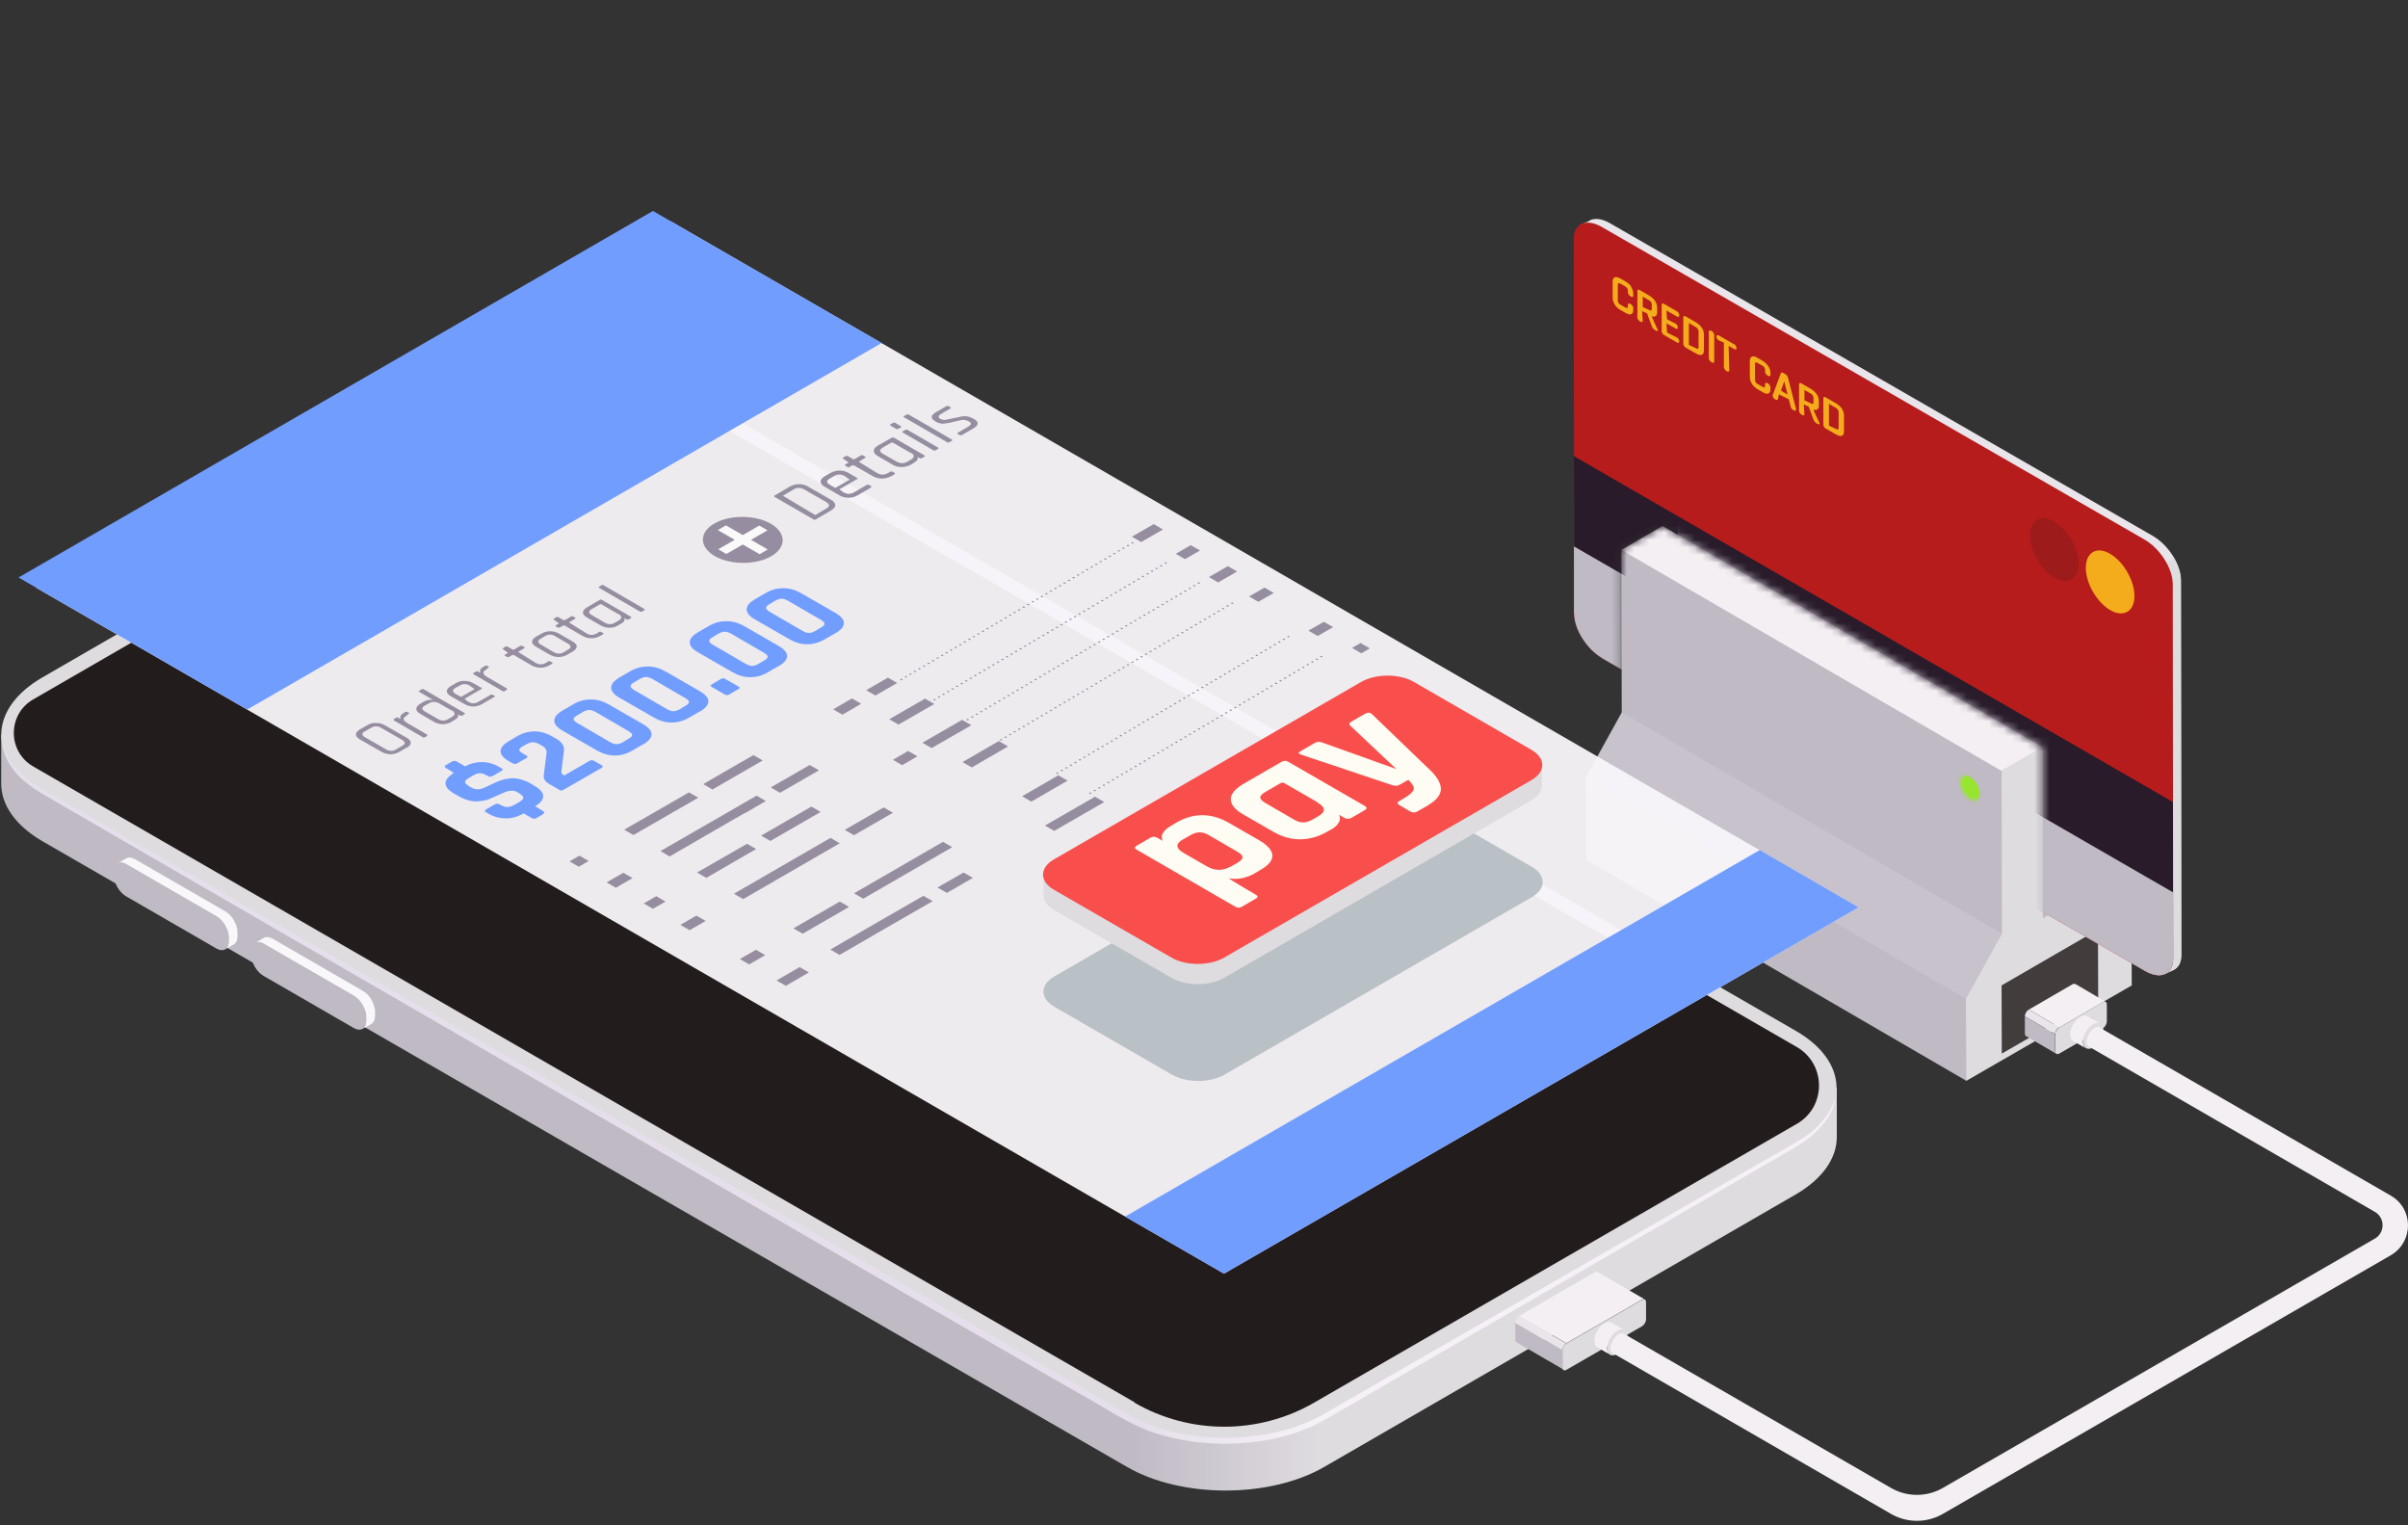 <svg width="319" height="202" viewBox="0 0 319 202" fill="none" xmlns="http://www.w3.org/2000/svg">
<rect x="0" y="0" width="319" height="202" fill="#333333" stroke="none"/>
<path d="M273.51 97.284L214.785 72.834L214.839 94.364L214.157 98.949L210.064 102.987L210.119 113.876L260.493 143.156L274.574 121.489L273.51 97.284Z" fill="#BFBAC4"/>
<path d="M274.165 106.999L275.229 96.302L222.262 68.495V96.247L273.21 127.765L275.748 122.144L274.165 106.999Z" fill="#BFBAC4"/>
<path d="M260.439 132.295L210.064 102.987L214.839 94.364L265.214 123.672L260.439 132.295Z" fill="#C8C2CD"/>
<path d="M272.637 97.802L277.494 94.992L227.12 65.711L222.262 68.494L272.637 97.802Z" fill="#F3EFF3"/>
<path d="M220.243 69.668L214.785 72.833L265.16 102.114L270.618 98.975L220.243 69.668Z" fill="#F3EFF3"/>
<path d="M282.352 119.633L277.549 116.55L277.494 94.992L272.637 97.802V120.452L270.618 121.625V98.976L265.16 102.114L265.214 123.672L260.439 132.295L260.494 143.156L282.406 130.521L282.352 119.633Z" fill="#DFDCE0"/>
<path d="M265.16 130.522L265.187 139.554L277.958 132.186L277.931 123.126L265.16 130.522Z" fill="#433C3C"/>
<path opacity="0.4" d="M262.322 105.252C262.322 106.153 261.694 106.535 260.903 106.071C260.112 105.607 259.484 104.515 259.484 103.615C259.484 102.714 260.112 102.332 260.903 102.796C261.694 103.26 262.322 104.352 262.322 105.252Z" fill="#97E530"/>
<path d="M261.04 102.987C260.385 102.605 259.866 102.906 259.866 103.67C259.866 104.434 260.385 105.307 261.04 105.689C261.695 106.071 262.213 105.771 262.213 105.007C262.213 104.243 261.695 103.369 261.04 102.987Z" fill="#97E530"/>
<mask id="mask0_392_8274" style="mask-type:luminance" maskUnits="userSpaceOnUse" x="195" y="0" width="123" height="150">
<path d="M220.243 69.668L214.785 72.806L214.812 89.779L199.531 82.466L195.601 0L306.666 62.818L317.745 132.213L288.764 149.896L270.617 121.625V98.976L220.243 69.668Z" fill="white"/>
</mask>
<g mask="url(#mask0_392_8274)">
<path d="M210.528 29.226C211.21 28.844 212.192 28.926 213.311 29.581L285.189 70.978C287.263 72.179 288.928 74.798 288.928 76.872L288.982 126.51C288.982 127.52 288.573 128.202 287.918 128.502C287.536 128.666 287.236 128.83 286.799 129.021C286.117 129.321 285.189 129.184 284.18 128.611L212.302 87.215C210.228 86.014 208.809 30.181 209.327 29.827C209.736 29.554 210.173 29.445 210.555 29.254L210.528 29.226Z" fill="#E9E5EA"/>
<path d="M288 73.925L238.69 102.387L284.153 128.584C285.19 129.185 286.117 129.294 286.772 128.994C287.209 128.803 287.536 128.639 287.891 128.475C288.546 128.175 288.956 127.493 288.956 126.483L288.901 76.845C288.901 75.917 288.546 74.88 288 73.898V73.925Z" fill="#DFDCE0"/>
<path d="M212.274 87.187L284.152 128.584C286.226 129.784 287.891 129.075 287.891 127.001L287.836 77.363C287.836 75.289 286.144 72.642 284.098 71.469L212.219 30.072C210.146 28.871 208.481 29.581 208.481 31.655L208.536 81.293C208.536 83.367 210.227 86.014 212.274 87.187Z" fill="#B71C1C"/>
<path d="M275.365 74.662C275.365 72.615 273.919 70.105 272.145 69.068C270.371 68.031 268.925 68.877 268.925 70.923C268.925 72.97 270.371 75.481 272.145 76.517C273.919 77.555 275.365 76.709 275.365 74.662Z" fill="#9E1B1B"/>
<path d="M282.76 78.947C282.76 76.9 281.314 74.389 279.54 73.352C277.767 72.316 276.32 73.161 276.32 75.208C276.32 77.255 277.767 79.765 279.54 80.802C281.314 81.839 282.76 80.993 282.76 78.947Z" fill="#F4AC1C"/>
<path d="M208.536 81.293C208.536 83.367 210.227 86.014 212.274 87.188L284.152 128.584C286.226 129.785 287.891 129.076 287.891 127.002V111.584L208.508 65.766V81.293H208.536Z" fill="#BFBAC4"/>
<path d="M287.864 106.235L208.508 60.417V72.37L287.864 118.187V106.235Z" fill="#291B2A"/>
<path d="M216.094 38.013C216.285 38.313 216.367 38.613 216.367 38.941V39.241C216.367 39.241 216.231 39.377 216.149 39.323L215.876 39.159C215.876 39.159 215.658 38.886 215.658 38.804V38.531C215.658 38.258 215.548 38.095 215.303 37.931L214.675 37.576C214.43 37.44 214.32 37.467 214.32 37.74V39.787C214.32 40.06 214.43 40.223 214.675 40.36L215.303 40.715C215.548 40.851 215.658 40.824 215.658 40.551V40.278C215.658 40.278 215.794 40.141 215.876 40.196L216.149 40.36C216.149 40.36 216.367 40.633 216.367 40.715V41.015C216.367 41.342 216.285 41.533 216.094 41.615C215.903 41.697 215.658 41.615 215.357 41.451L214.648 41.042C214.348 40.851 214.075 40.633 213.911 40.333C213.72 40.032 213.638 39.732 213.638 39.405V37.331C213.638 37.003 213.72 36.812 213.911 36.73C214.102 36.648 214.348 36.73 214.675 36.894L215.385 37.303C215.685 37.495 215.958 37.713 216.121 38.013H216.094ZM219.614 43.607C219.614 43.607 219.642 43.798 219.614 43.825C219.614 43.853 219.478 43.825 219.423 43.825L219.15 43.662C219.15 43.662 218.905 43.416 218.878 43.361L218.195 41.506L217.54 41.206L217.622 42.57C217.622 42.57 217.486 42.707 217.404 42.652L217.131 42.488C217.131 42.488 216.913 42.215 216.913 42.133V38.45C216.913 38.45 217.049 38.313 217.131 38.368L218.496 39.159C218.796 39.35 219.069 39.568 219.26 39.869C219.451 40.169 219.533 40.469 219.533 40.796V41.342C219.533 41.588 219.478 41.779 219.341 41.861C219.232 41.943 219.041 41.97 218.823 41.888L218.878 42.079L219.587 43.634L219.614 43.607ZM218.823 40.36C218.823 40.087 218.714 39.923 218.441 39.759L217.622 39.295V40.66L218.441 41.042C218.714 41.206 218.823 41.151 218.823 40.878V40.333V40.36ZM222.234 41.288L220.351 40.196C220.351 40.196 220.133 40.196 220.133 40.278V43.962C220.133 43.962 220.269 44.262 220.351 44.317L222.234 45.408C222.234 45.408 222.452 45.408 222.452 45.326V45.108C222.452 45.108 222.316 44.808 222.234 44.753L220.842 44.044L220.761 42.816L222.043 43.553C222.043 43.553 222.261 43.553 222.261 43.471V43.252C222.261 43.252 222.125 42.952 222.043 42.898L220.842 42.297L220.761 41.124L222.234 41.97C222.234 41.97 222.452 41.97 222.452 41.861V41.642C222.452 41.642 222.316 41.342 222.234 41.288ZM225.454 43.416C225.645 43.716 225.727 44.016 225.727 44.317V46.391C225.727 46.691 225.645 46.909 225.454 46.991C225.263 47.073 225.017 46.991 224.69 46.827L223.217 45.981C223.217 45.981 222.998 45.708 222.998 45.626V41.943C222.998 41.943 223.135 41.806 223.217 41.861L224.69 42.707C224.99 42.898 225.263 43.116 225.454 43.416ZM225.018 43.934C225.018 43.662 224.908 43.498 224.663 43.334L223.735 42.788V45.681L224.663 46.118C224.908 46.254 225.018 46.227 225.018 45.954V43.907V43.934ZM226.873 43.934L226.6 43.771C226.6 43.771 226.382 43.771 226.382 43.853V47.537C226.382 47.537 226.518 47.837 226.6 47.891L226.873 48.055C226.873 48.055 227.091 48.055 227.091 47.973V44.289C227.091 44.289 226.955 43.989 226.873 43.934ZM229.82 45.654L227.637 44.398C227.637 44.398 227.392 44.398 227.392 44.48V44.699C227.392 44.699 227.555 45.026 227.637 45.053L228.374 45.381V48.71C228.374 48.71 228.51 49.01 228.592 49.065L228.865 49.228C228.865 49.228 229.084 49.229 229.084 49.119L229.002 45.818L229.82 46.281C229.82 46.281 230.039 46.281 230.039 46.2V45.981C230.039 45.981 229.875 45.654 229.82 45.626V45.654ZM233.532 47.809L232.822 47.4C232.522 47.209 232.249 47.155 232.085 47.236C231.894 47.318 231.812 47.509 231.812 47.837V49.911C231.812 50.238 231.894 50.538 232.085 50.839C232.276 51.139 232.522 51.357 232.822 51.548L233.532 51.957C233.859 52.148 234.105 52.203 234.268 52.121C234.459 52.039 234.541 51.848 234.541 51.521V51.221C234.541 51.221 234.405 50.92 234.323 50.866L234.05 50.702C234.05 50.702 233.832 50.702 233.832 50.784V51.057C233.832 51.33 233.723 51.384 233.477 51.221L232.849 50.866C232.604 50.729 232.495 50.566 232.495 50.293V48.246C232.495 47.973 232.604 47.919 232.849 48.082L233.477 48.437C233.723 48.574 233.832 48.765 233.832 49.038V49.31C233.832 49.31 233.968 49.611 234.05 49.665L234.323 49.829C234.323 49.829 234.541 49.829 234.541 49.747V49.447C234.541 49.119 234.459 48.819 234.268 48.519C234.077 48.246 233.832 48.001 233.532 47.809ZM236.833 49.911L237.952 54.25C237.952 54.25 237.816 54.441 237.761 54.413L237.461 54.25C237.461 54.25 237.243 54.004 237.243 53.922L236.97 52.885L235.66 52.23L235.524 52.913C235.524 52.913 235.36 52.994 235.305 52.967L235.005 52.803C235.005 52.803 234.814 52.476 234.814 52.421L235.933 49.392C235.933 49.392 236.124 49.31 236.179 49.365L236.615 49.611C236.615 49.611 236.834 49.883 236.861 49.938L236.833 49.911ZM236.806 52.23L236.37 50.511L235.933 51.739L236.806 52.258V52.23ZM241.036 55.969C241.036 55.969 241.063 56.16 241.036 56.187C241.036 56.214 240.899 56.187 240.845 56.187L240.572 56.023C240.572 56.023 240.326 55.778 240.299 55.723L239.617 53.868L238.962 53.567L239.044 54.932C239.044 54.932 238.907 55.068 238.826 55.014L238.553 54.85C238.553 54.85 238.334 54.577 238.334 54.495V50.811C238.334 50.811 238.471 50.675 238.553 50.729L239.917 51.521C240.217 51.712 240.49 51.93 240.681 52.23C240.872 52.531 240.954 52.831 240.954 53.158V53.704C240.954 53.95 240.899 54.141 240.763 54.222C240.654 54.304 240.463 54.331 240.245 54.25L240.299 54.441L241.009 55.996L241.036 55.969ZM240.245 52.721C240.245 52.449 240.135 52.285 239.863 52.121L239.044 51.657V53.022L239.863 53.404C240.135 53.567 240.245 53.513 240.245 53.24V52.694V52.721ZM244.283 55.041V57.115C244.283 57.415 244.201 57.633 244.01 57.715C243.819 57.797 243.574 57.715 243.246 57.552L241.773 56.706C241.773 56.706 241.554 56.433 241.554 56.351V52.667C241.554 52.667 241.691 52.53 241.773 52.585L243.246 53.431C243.546 53.622 243.819 53.84 244.01 54.141C244.201 54.441 244.283 54.741 244.283 55.041ZM243.574 54.632C243.574 54.359 243.465 54.195 243.219 54.031L242.291 53.486V56.378L243.219 56.815C243.465 56.951 243.574 56.924 243.574 56.651V54.604V54.632Z" fill="#F4AC1C"/>
</g>
<path d="M243.301 144.056L0.16 97.338V103.86C0.187 106.589 1.988 109.29 5.563 111.391L149.292 194.294C156.496 198.469 168.203 198.469 175.435 194.294L237.871 158.219C241.5 156.117 243.329 153.361 243.329 150.605V144.083L243.301 144.056Z" fill="url(#paint0_linear_392_8274)"/>
<path d="M236.042 152.078L175.789 186.762C170.877 189.518 165.174 190.61 159.58 189.818C156.414 189.355 153.822 188.727 153.222 188.372L4.799 102.686C2.07 101.131 -1.314 97.338 2.834 92.671L66.58 55.368C71.438 52.448 78.533 50.62 84.154 51.356C86.638 51.684 89.776 52.284 91.167 53.103L238.99 138.134C244.829 141.518 241.882 148.749 236.042 152.133V152.078Z" fill="#231C1C"/>
<path d="M237.925 136.552L94.196 53.649C86.992 49.474 75.285 49.474 68.054 53.649L5.618 89.724C-1.614 93.9 -1.669 100.694 5.536 104.87L149.265 187.772C156.469 191.947 168.176 191.947 175.407 187.772L237.843 151.697C245.075 147.522 245.129 140.727 237.925 136.552ZM150.329 185.753L4.39 101.513C0.978 99.548 0.978 94.609 4.39 92.644L20.49 83.339C20.763 83.175 21.063 83.066 21.39 83.039L33.752 81.593C33.998 81.565 34.216 81.483 34.407 81.374L53.864 70.131C54.137 69.968 54.382 69.722 54.546 69.449L59.212 61.181C59.321 60.99 59.485 60.826 59.676 60.717L69.582 55.013C76.841 50.811 85.819 50.811 93.077 55.013L238.034 138.68C241.937 140.945 241.964 146.594 238.034 148.859L174.097 185.78C166.729 190.037 157.642 190.037 150.274 185.78L150.329 185.753Z" fill="#DFDCE0"/>
<path d="M48.079 67.839L35.062 75.343C34.353 75.753 34.271 76.38 34.898 76.735C35.526 77.09 36.59 77.035 37.327 76.626L50.344 69.122C51.053 68.712 51.135 68.085 50.508 67.73C49.88 67.375 48.816 67.43 48.079 67.839Z" fill="#191414"/>
<path d="M31.296 122.579C31.16 122.225 30.996 121.843 30.75 121.542C30.478 121.188 30.177 120.887 29.823 120.696L17.87 113.792C17.434 113.547 17.024 113.52 16.724 113.683L15.551 114.365C15.851 114.202 16.26 114.229 16.697 114.475L28.649 121.379C28.977 121.57 29.304 121.87 29.577 122.225C29.795 122.552 29.986 122.907 30.123 123.262C30.232 123.562 30.287 123.889 30.287 124.189V124.708C30.287 125.226 30.096 125.608 29.795 125.772L30.969 125.09C31.269 124.926 31.46 124.544 31.46 124.026V123.507C31.46 123.207 31.405 122.907 31.296 122.579Z" fill="#F9F7FA"/>
<path d="M28.677 121.351L16.724 114.447C15.824 113.929 15.087 114.365 15.087 115.402V115.921C15.087 116.958 15.796 118.213 16.724 118.732L28.677 125.636C29.577 126.154 30.314 125.717 30.314 124.681V124.162C30.314 123.125 29.577 121.87 28.677 121.351Z" fill="#BFBAC4"/>
<path d="M49.524 133.113C49.388 132.758 49.224 132.376 48.979 132.076C48.706 131.721 48.406 131.421 48.051 131.23L36.098 124.326C35.662 124.081 35.252 124.053 34.952 124.217L33.779 124.899C34.079 124.735 34.488 124.763 34.925 125.008L46.877 131.912C47.205 132.103 47.532 132.404 47.805 132.758C48.023 133.086 48.215 133.44 48.351 133.795C48.46 134.095 48.515 134.423 48.515 134.723V135.242C48.515 135.76 48.324 136.142 48.023 136.306L49.197 135.624C49.497 135.46 49.688 135.078 49.688 134.559V134.041C49.688 133.741 49.633 133.44 49.524 133.113Z" fill="#F9F7FA"/>
<path d="M46.878 131.885L34.925 124.981C34.025 124.463 33.288 124.899 33.288 125.936V126.455C33.288 127.492 33.998 128.747 34.925 129.265L46.878 136.169C47.778 136.688 48.515 136.251 48.515 135.214V134.696C48.515 133.659 47.778 132.404 46.878 131.885Z" fill="#BFBAC4"/>
<path d="M32.606 79.901C31.733 80.419 30.314 80.419 29.441 79.901C28.567 79.382 28.567 78.564 29.441 78.073C30.314 77.554 31.733 77.554 32.606 78.073C33.479 78.591 33.479 79.41 32.606 79.901Z" fill="#191414"/>
<path opacity="0.1" d="M29.904 79.682C30.559 80.037 31.624 80.01 32.251 79.627C32.879 79.245 32.879 78.618 32.197 78.263C31.542 77.908 30.477 77.936 29.85 78.318C29.222 78.7 29.222 79.327 29.904 79.682Z" fill="#CFD5D5"/>
<path opacity="0.1" d="M30.396 79.327C30.751 79.518 31.324 79.518 31.679 79.3C32.033 79.081 32.006 78.754 31.679 78.563C31.324 78.372 30.751 78.372 30.396 78.59C30.041 78.808 30.069 79.136 30.396 79.327Z" fill="#CFD5D5"/>
<g style="mix-blend-mode:screen" opacity="0.2">
<path d="M30.778 79.082C30.778 79.082 31.132 79.136 31.241 79.082C31.378 79 31.378 78.891 31.241 78.809C31.105 78.727 30.887 78.754 30.778 78.809C30.641 78.891 30.641 79 30.778 79.082Z" fill="#CFD5D5"/>
</g>
<path d="M243.083 145.639C243.083 145.639 242.783 146.785 241.5 148.395C240.845 149.186 239.945 150.059 238.689 150.851C237.434 151.615 235.906 152.461 234.241 153.416C227.556 157.264 218.005 162.749 206.544 169.352C200.813 172.654 194.618 176.229 188.042 179.995C184.767 181.878 181.383 183.815 177.945 185.807C176.199 186.79 174.534 187.881 172.678 188.591C170.823 189.328 168.858 189.819 166.839 190.119C162.8 190.719 158.57 190.528 154.531 189.437C150.493 188.427 146.945 185.78 143.152 183.706C135.648 179.367 128.007 174.947 120.393 170.526C89.83 152.952 59.267 135.378 36.345 122.198C24.883 115.621 15.332 110.109 8.647 106.288C6.982 105.306 5.454 104.515 4.253 103.669C3.053 102.796 2.179 101.895 1.579 101.076C0.979 100.258 0.651 99.521 0.487 99.03C0.324 98.538 0.269 98.266 0.269 98.266C0.242 98.266 0.269 98.538 0.378 99.084C0.515 99.603 0.733 100.394 1.306 101.267C1.852 102.168 2.725 103.15 3.953 104.051C5.181 104.979 6.709 105.743 8.374 106.752C15.059 110.627 24.583 116.14 36.017 122.771C58.912 136.006 89.421 153.661 119.93 171.344C127.57 175.738 135.211 180.131 142.743 184.443C146.536 186.49 150.056 189.137 154.34 190.201C158.516 191.32 162.854 191.483 166.975 190.883C169.049 190.583 171.068 190.064 172.979 189.273C174.916 188.509 176.608 187.39 178.327 186.435C181.765 184.443 185.122 182.478 188.397 180.595C194.946 176.802 201.14 173.2 206.871 169.898C218.305 163.267 227.829 157.755 234.514 153.88C236.179 152.897 237.707 152.106 238.962 151.233C240.218 150.36 241.145 149.432 241.773 148.586C242.401 147.74 242.728 147.003 242.919 146.485C243.083 145.966 243.138 145.693 243.138 145.693C243.138 145.666 243.138 145.639 243.083 145.611V145.639Z" fill="url(#paint1_linear_392_8274)"/>
<path opacity="0.95" d="M246.222 120.179L162.146 168.698L4.8 77.855L88.849 29.308L246.222 120.179Z" fill="#F8F6F9"/>
<path d="M246.222 120.179L162.145 168.698L149.047 161.139L233.123 112.593L246.222 120.179Z" fill="#719DFF"/>
<path d="M116.792 45.435L32.743 93.982L2.453 76.49L86.501 27.943L116.792 45.435Z" fill="#719DFF"/>
<g style="mix-blend-mode:multiply">
<path d="M202.914 118.842L162.227 142.337C160.289 143.456 157.151 143.456 155.241 142.337L139.687 133.359C137.749 132.24 137.749 130.439 139.687 129.32L180.374 105.825C182.311 104.706 185.422 104.706 187.36 105.825L202.914 114.803C204.852 115.922 204.852 117.723 202.914 118.842Z" fill="#BAC1C6"/>
</g>
<path d="M138.24 115.785V118.596C138.24 119.305 138.704 119.988 139.631 120.533L155.186 129.511C157.123 130.63 160.262 130.63 162.172 129.511L202.859 106.016C203.787 105.47 204.251 104.788 204.251 104.078V101.268L138.212 115.785H138.24Z" fill="#DFDCE0"/>
<path d="M202.859 103.342L162.172 126.837C160.235 127.956 157.096 127.956 155.186 126.837L139.632 117.859C137.694 116.74 137.694 114.939 139.632 113.82L180.319 90.325C182.257 89.206 185.395 89.206 187.305 90.325L202.859 99.303C204.797 100.422 204.797 102.223 202.859 103.342Z" fill="#F84F4D"/>
<path d="M166.348 119.033L164.519 120.097C164.219 120.261 163.919 120.288 163.646 120.097L150.575 112.538C150.275 112.374 150.275 112.183 150.575 112.02L152.403 110.955C152.703 110.792 153.003 110.792 153.304 110.955L154.013 111.365C153.877 111.01 153.849 110.655 154.068 110.328C154.286 109.973 154.613 109.673 155.05 109.427L155.923 108.909C157.042 108.281 158.161 107.954 159.334 107.981C160.508 107.981 161.654 108.336 162.8 108.991L166.784 111.283C167.93 111.938 168.503 112.62 168.558 113.275C168.585 113.957 168.067 114.612 166.948 115.24L166.075 115.758C165.638 116.004 165.092 116.195 164.519 116.331C163.919 116.44 163.346 116.44 162.8 116.331C162.718 116.386 166.375 118.514 166.375 118.514C166.675 118.678 166.648 118.842 166.375 119.033H166.348ZM162.964 114.83L163.919 114.285C164.383 114.012 164.601 113.766 164.601 113.548C164.601 113.33 164.383 113.084 163.919 112.811L160.208 110.655C159.744 110.382 159.334 110.246 158.925 110.246C158.543 110.246 158.106 110.382 157.642 110.655L156.687 111.201C155.705 111.774 155.732 112.374 156.851 113.002L159.826 114.721C160.917 115.349 161.954 115.376 162.964 114.803V114.83ZM176.335 109.864L175.817 110.164C174.671 110.819 173.497 111.146 172.269 111.174C171.041 111.174 169.868 110.846 168.722 110.191L164.737 107.899C163.591 107.244 163.046 106.562 163.046 105.853C163.046 105.143 163.646 104.461 164.765 103.806L169.759 100.913C170.086 100.722 170.386 100.722 170.686 100.913L180.81 106.753C181.111 106.917 181.111 107.108 180.81 107.299L179.009 108.336C178.709 108.5 178.409 108.5 178.109 108.336L177.399 107.926C177.536 108.281 177.563 108.636 177.345 108.963C177.127 109.318 176.799 109.618 176.362 109.864H176.335ZM174.534 106.262L170.141 103.724C169.977 103.642 169.813 103.642 169.649 103.724L167.63 104.897C167.166 105.17 166.948 105.416 166.948 105.634C166.948 105.853 167.193 106.098 167.657 106.371L171.369 108.527C171.833 108.8 172.242 108.936 172.624 108.936C173.006 108.936 173.415 108.8 173.879 108.554L174.671 108.09C175.653 107.517 175.626 106.917 174.507 106.289L174.534 106.262ZM189.133 106.698L187.742 107.49C187.442 107.654 187.141 107.654 186.841 107.49L185.395 106.644C185.067 106.453 185.067 106.289 185.34 106.125L185.804 105.853C186.705 105.334 187.196 104.897 187.278 104.57C187.36 104.242 187.114 103.806 186.568 103.287L185.422 103.942C185.149 104.106 184.822 104.106 184.44 103.997L172.378 99.958C171.996 99.822 171.942 99.685 172.242 99.522L174.179 98.403C174.452 98.239 174.807 98.212 175.162 98.348L184.986 101.868L178.928 96.165C178.682 95.947 178.709 95.756 179.009 95.592L180.81 94.555C181.165 94.337 181.465 94.364 181.711 94.555L189.625 102.169C190.498 103.042 190.907 103.86 190.88 104.597C190.825 105.334 190.252 106.044 189.106 106.698H189.133Z" fill="#FFFCF3"/>
<path d="M53.864 99.031L52.909 99.576C52.554 99.795 52.145 99.904 51.735 99.904C51.326 99.904 50.917 99.795 50.535 99.576L47.724 97.966C47.342 97.748 47.151 97.53 47.151 97.284C47.151 97.038 47.342 96.82 47.697 96.602L48.652 96.056C49.007 95.838 49.416 95.729 49.825 95.756C50.262 95.756 50.644 95.865 51.026 96.083L53.837 97.693C54.219 97.912 54.41 98.13 54.41 98.376C54.41 98.621 54.246 98.84 53.864 99.058V99.031ZM52.472 99.249L53.291 98.785C53.727 98.539 53.727 98.266 53.264 97.994L50.507 96.411C50.044 96.138 49.58 96.138 49.143 96.411L48.324 96.875C47.888 97.12 47.888 97.393 48.379 97.666L51.135 99.249C51.599 99.522 52.063 99.522 52.499 99.249H52.472ZM56.62 97.448L56.265 97.666C56.265 97.666 56.129 97.721 56.047 97.666L52.145 95.401C52.145 95.401 52.063 95.319 52.145 95.265L52.499 95.046C52.499 95.046 52.636 94.992 52.718 95.046L53.045 95.237C53.045 95.237 53.018 94.992 53.045 94.855C53.1 94.719 53.236 94.582 53.427 94.473L53.727 94.282C53.727 94.282 53.864 94.255 53.946 94.282L54.246 94.446L53.809 94.828C53.564 94.965 53.455 95.101 53.482 95.265C53.482 95.428 53.646 95.565 53.891 95.729L56.565 97.284C56.565 97.284 56.647 97.366 56.565 97.421L56.62 97.448ZM60.249 95.347L59.785 95.62C59.431 95.838 59.049 95.92 58.639 95.92C58.23 95.92 57.821 95.811 57.466 95.592L55.719 94.582C55.337 94.364 55.146 94.146 55.146 93.9C55.146 93.655 55.31 93.436 55.665 93.218L56.129 92.945C56.538 92.7 56.947 92.645 57.384 92.727C57.411 92.727 55.529 91.635 55.529 91.635C55.447 91.581 55.447 91.553 55.529 91.499L55.883 91.281C55.883 91.281 56.02 91.253 56.102 91.281L61.559 94.446C61.559 94.446 61.641 94.528 61.559 94.582L61.205 94.801C61.205 94.801 61.068 94.828 60.986 94.801L60.659 94.61C60.768 94.883 60.659 95.101 60.249 95.347ZM59.84 94.119L58.23 93.191C57.984 93.054 57.739 92.972 57.493 92.972C57.248 92.972 57.002 93.027 56.756 93.191L56.265 93.464C55.829 93.709 55.829 93.982 56.32 94.255L58.012 95.237C58.476 95.51 58.94 95.51 59.376 95.237L59.867 94.965C60.113 94.828 60.222 94.692 60.222 94.528C60.222 94.391 60.113 94.228 59.867 94.091L59.84 94.119ZM65.571 92.263L63.879 93.245C63.524 93.464 63.115 93.573 62.705 93.573C62.296 93.573 61.887 93.464 61.505 93.245L59.758 92.236C59.376 92.017 59.185 91.799 59.185 91.553C59.185 91.308 59.376 91.09 59.731 90.871L60.386 90.489C60.741 90.271 61.15 90.162 61.559 90.189C61.969 90.189 62.378 90.298 62.76 90.516L63.797 91.117C63.797 91.117 63.879 91.199 63.797 91.253L61.532 92.563L62.023 92.945C62.487 93.218 62.951 93.218 63.388 92.945L65.025 92.017C65.025 92.017 65.161 91.963 65.243 92.017L65.543 92.181C65.543 92.181 65.598 92.263 65.543 92.317L65.571 92.263ZM61.15 92.263L62.869 91.281L62.242 90.817C61.778 90.544 61.314 90.544 60.877 90.817L60.331 91.117C59.895 91.362 59.895 91.635 60.358 91.908L60.986 92.263C60.986 92.263 61.095 92.29 61.15 92.263ZM67.181 91.335L66.826 91.553C66.826 91.553 66.689 91.608 66.608 91.553L62.705 89.288C62.705 89.288 62.623 89.207 62.705 89.152L63.06 88.934C63.06 88.934 63.197 88.879 63.278 88.934L63.606 89.125C63.606 89.125 63.579 88.879 63.606 88.743C63.66 88.606 63.797 88.47 63.988 88.361L64.288 88.17C64.288 88.17 64.425 88.142 64.506 88.17L64.807 88.333L64.37 88.716C64.124 88.852 64.015 88.988 64.043 89.152C64.043 89.316 64.206 89.452 64.452 89.616L67.126 91.171C67.126 91.171 67.208 91.253 67.126 91.308L67.181 91.335ZM67.836 86.778L67.399 87.024C67.399 87.024 67.263 87.078 67.181 87.024L66.88 86.86C66.88 86.86 66.799 86.778 66.88 86.723L67.317 86.478L66.635 85.987C66.553 85.932 66.553 85.905 66.635 85.85L66.99 85.632C66.99 85.632 67.126 85.605 67.208 85.632L67.918 86.041C67.918 86.041 68.027 86.041 68.081 86.041L68.927 85.55C68.927 85.55 69.091 85.495 69.173 85.55L69.473 85.714C69.473 85.714 69.528 85.796 69.473 85.85L68.627 86.341L70.947 87.788C71.41 88.061 71.874 88.061 72.338 87.788L72.638 87.597C72.638 87.597 72.802 87.542 72.884 87.597L73.184 87.76C73.184 87.76 73.239 87.842 73.184 87.897L72.802 88.115C72.447 88.333 72.038 88.442 71.601 88.442C71.165 88.442 70.783 88.333 70.401 88.115L68.054 86.751C68.054 86.751 67.945 86.751 67.89 86.751L67.836 86.778ZM75.858 86.314L75.176 86.696C74.822 86.914 74.412 87.024 74.003 87.024C73.594 87.024 73.184 86.914 72.802 86.696L71.056 85.686C70.674 85.468 70.483 85.25 70.483 85.004C70.483 84.759 70.674 84.54 71.028 84.322L71.711 83.94C72.065 83.722 72.475 83.612 72.884 83.612C73.293 83.612 73.703 83.722 74.085 83.94L75.831 84.95C76.213 85.168 76.404 85.386 76.404 85.632C76.404 85.877 76.213 86.096 75.858 86.314ZM74.712 86.369L75.258 86.041C75.695 85.796 75.695 85.523 75.231 85.25L73.539 84.267C73.075 83.995 72.611 83.995 72.174 84.267L71.629 84.595C71.192 84.841 71.192 85.113 71.656 85.386L73.348 86.369C73.812 86.641 74.276 86.641 74.712 86.369ZM74.576 82.876L74.139 83.121C74.139 83.121 74.003 83.176 73.921 83.121L73.621 82.958C73.621 82.958 73.539 82.876 73.621 82.821L74.057 82.576L73.375 82.084C73.293 82.03 73.293 82.002 73.375 81.948L73.73 81.73C73.73 81.73 73.866 81.702 73.948 81.73L74.658 82.139C74.658 82.139 74.767 82.139 74.822 82.139L75.667 81.648C75.667 81.648 75.831 81.593 75.913 81.648L76.213 81.811C76.213 81.811 76.268 81.893 76.213 81.948L75.367 82.439L77.687 83.885C78.151 84.158 78.615 84.158 79.079 83.885L79.379 83.694C79.379 83.694 79.542 83.64 79.624 83.694L79.924 83.858C79.924 83.858 79.979 83.94 79.924 83.995L79.542 84.213C79.188 84.431 78.778 84.54 78.342 84.54C77.905 84.54 77.523 84.431 77.141 84.213L74.794 82.848C74.794 82.848 74.685 82.848 74.63 82.848L74.576 82.876ZM82.326 82.576L81.916 82.821C81.562 83.039 81.152 83.149 80.743 83.149C80.334 83.149 79.924 83.039 79.542 82.821L77.796 81.811C77.414 81.593 77.223 81.375 77.223 81.129C77.223 80.884 77.414 80.665 77.769 80.447L79.488 79.437C79.488 79.437 79.624 79.383 79.706 79.437L83.608 81.702C83.608 81.702 83.69 81.784 83.608 81.839L83.254 82.057C83.254 82.057 83.117 82.112 83.035 82.057L82.708 81.866C82.817 82.139 82.708 82.357 82.299 82.603L82.326 82.576ZM81.916 81.347L79.652 80.038C79.652 80.038 79.542 80.038 79.488 80.038L78.369 80.693C77.932 80.938 77.932 81.211 78.424 81.484L80.115 82.466C80.579 82.739 81.043 82.739 81.48 82.466L81.944 82.194C82.189 82.057 82.299 81.921 82.299 81.757C82.299 81.62 82.189 81.457 81.944 81.32L81.916 81.347ZM85.382 80.802L85.027 81.02C85.027 81.02 84.891 81.075 84.809 81.02L79.351 77.855C79.351 77.855 79.27 77.773 79.351 77.718L79.706 77.5C79.706 77.5 79.843 77.445 79.924 77.5L85.382 80.665C85.382 80.665 85.464 80.747 85.382 80.802Z" fill="#968EA0"/>
<path d="M102.11 69.368C104.184 70.569 104.211 72.507 102.164 73.68C100.118 74.853 96.761 74.853 94.687 73.653C92.614 72.452 92.586 70.514 94.633 69.341C96.68 68.168 100.036 68.168 102.11 69.368Z" fill="#968EA0"/>
<path d="M100.582 69.614L98.399 70.869L96.161 69.587L95.097 70.215L97.335 71.497L95.152 72.752L96.216 73.38L98.399 72.125L100.637 73.407L101.701 72.78L99.491 71.497L101.674 70.242L100.582 69.614Z" fill="#FAFAFA"/>
<path d="M107.813 68.822L102.573 65.793C102.573 65.793 102.492 65.711 102.573 65.657L104.62 64.456C105.002 64.238 105.411 64.128 105.848 64.128C106.285 64.128 106.721 64.237 107.103 64.483L110.051 66.175C110.433 66.393 110.651 66.639 110.651 66.912C110.651 67.157 110.46 67.403 110.078 67.621L108.031 68.822C108.031 68.822 107.867 68.877 107.786 68.822H107.813ZM108.086 68.167L109.478 67.349C109.941 67.076 109.941 66.803 109.45 66.502L106.558 64.838C106.066 64.565 105.575 64.538 105.111 64.838L103.72 65.657L107.949 68.194C108.004 68.222 108.058 68.194 108.113 68.194L108.086 68.167Z" fill="#968EA0"/>
<path d="M115.4 64.565L113.626 65.602C113.244 65.821 112.834 65.93 112.398 65.93C111.961 65.93 111.525 65.821 111.143 65.575L109.314 64.511C108.905 64.292 108.714 64.047 108.714 63.774C108.714 63.528 108.905 63.283 109.287 63.064L109.996 62.655C110.378 62.437 110.788 62.328 111.224 62.328C111.661 62.328 112.07 62.437 112.48 62.682L113.571 63.31C113.571 63.31 113.653 63.392 113.571 63.447L111.197 64.811L111.716 65.193C112.207 65.466 112.698 65.493 113.162 65.193L114.854 64.211C114.854 64.211 115.018 64.156 115.099 64.211L115.4 64.374C115.4 64.374 115.481 64.456 115.4 64.511V64.565ZM110.761 64.565L112.562 63.528L111.907 63.064C111.415 62.792 110.952 62.764 110.488 63.064L109.915 63.392C109.451 63.665 109.451 63.938 109.942 64.211L110.597 64.593C110.597 64.593 110.706 64.62 110.761 64.593V64.565Z" fill="#968EA0"/>
<path d="M112.97 61.59L112.507 61.863C112.507 61.863 112.343 61.918 112.288 61.863L111.961 61.672C111.961 61.672 111.879 61.59 111.961 61.536L112.425 61.263L111.688 60.745C111.606 60.69 111.606 60.663 111.688 60.608L112.07 60.39C112.07 60.39 112.206 60.362 112.288 60.39L113.025 60.826C113.025 60.826 113.134 60.826 113.189 60.826L114.062 60.308C114.062 60.308 114.226 60.253 114.308 60.308L114.635 60.499C114.635 60.499 114.717 60.581 114.635 60.635L113.762 61.154L116.191 62.655C116.682 62.928 117.146 62.928 117.637 62.655L117.964 62.464C117.964 62.464 118.128 62.409 118.21 62.464L118.537 62.655C118.537 62.655 118.592 62.737 118.537 62.791L118.128 63.037C117.746 63.255 117.337 63.364 116.873 63.392C116.436 63.392 115.999 63.282 115.617 63.064L113.134 61.645C113.134 61.645 113.025 61.618 112.97 61.645V61.59Z" fill="#968EA0"/>
<path d="M121.102 61.291L120.666 61.536C120.284 61.754 119.874 61.864 119.438 61.864C119.001 61.864 118.565 61.754 118.183 61.509L116.354 60.444C115.945 60.226 115.754 59.981 115.754 59.708C115.754 59.462 115.945 59.217 116.327 58.998L118.155 57.961C118.155 57.961 118.319 57.907 118.401 57.961L122.494 60.335C122.494 60.335 122.576 60.417 122.494 60.472L122.112 60.69C122.112 60.69 121.948 60.745 121.867 60.69L121.539 60.499C121.676 60.772 121.539 61.018 121.102 61.263V61.291ZM120.666 60.008L118.264 58.616C118.264 58.616 118.155 58.616 118.101 58.616L116.927 59.298C116.463 59.571 116.491 59.844 116.982 60.117L118.756 61.127C119.247 61.4 119.738 61.427 120.202 61.154L120.666 60.881C120.911 60.745 121.048 60.581 121.048 60.417C121.048 60.254 120.911 60.117 120.666 59.953V60.008Z" fill="#968EA0"/>
<path d="M118.728 56.816L117.937 56.352C117.937 56.352 117.855 56.27 117.937 56.215L118.319 55.997C118.319 55.997 118.483 55.942 118.564 55.997L119.356 56.461C119.356 56.461 119.438 56.543 119.356 56.597L118.974 56.816C118.974 56.816 118.837 56.843 118.755 56.816H118.728ZM123.667 59.654L119.574 57.279C119.574 57.279 119.492 57.198 119.574 57.143L119.956 56.925C119.956 56.925 120.12 56.87 120.202 56.925L124.295 59.299C124.295 59.299 124.377 59.381 124.295 59.435L123.913 59.654C123.913 59.654 123.749 59.708 123.667 59.654Z" fill="#968EA0"/>
<path d="M126.124 58.37L125.742 58.589C125.742 58.589 125.578 58.643 125.496 58.589L119.739 55.259C119.739 55.259 119.657 55.178 119.739 55.123L120.121 54.905C120.121 54.905 120.284 54.85 120.366 54.905L126.124 58.234C126.124 58.234 126.206 58.316 126.124 58.37Z" fill="#968EA0"/>
<path d="M128.88 56.788L127.406 57.634C127.406 57.634 127.243 57.688 127.161 57.634L126.861 57.47C126.861 57.47 126.779 57.388 126.861 57.334L128.252 56.515C128.689 56.269 128.743 56.051 128.416 55.86L128.252 55.778C127.952 55.614 127.597 55.56 127.215 55.669L125.796 55.996C125.387 56.078 125.059 56.133 124.759 56.105C124.459 56.078 124.214 55.996 123.941 55.833C123.231 55.423 123.258 55.014 124.023 54.577L125.387 53.786C125.387 53.786 125.551 53.731 125.633 53.786L125.933 53.95C125.933 53.95 126.015 54.032 125.933 54.086L124.677 54.823C124.486 54.932 124.377 55.041 124.35 55.15C124.323 55.26 124.377 55.341 124.486 55.423L124.623 55.505C124.868 55.642 125.196 55.669 125.633 55.532L127.079 55.232C127.488 55.123 127.816 55.096 128.116 55.15C128.416 55.205 128.716 55.314 129.044 55.505C129.726 55.887 129.671 56.324 128.88 56.788Z" fill="#968EA0"/>
<path d="M71.901 107.872L71.055 108.363C70.864 108.472 70.646 108.472 70.455 108.363L69.363 107.736C68.544 108.2 67.78 108.418 66.962 108.391C66.143 108.391 65.379 108.172 64.642 107.736L64.369 107.572C64.178 107.463 64.178 107.354 64.369 107.217L65.57 106.535C65.761 106.426 65.979 106.426 66.17 106.535C66.634 106.808 66.962 106.917 67.235 106.89C67.507 106.89 67.835 106.781 68.217 106.562L68.79 106.235C69.145 106.016 69.336 105.825 69.336 105.662C69.336 105.498 69.145 105.307 68.763 105.061L68.544 104.925C68.299 104.788 68.053 104.707 67.78 104.734C67.507 104.734 67.262 104.788 67.016 104.87C66.798 104.952 66.443 105.116 65.897 105.362C65.352 105.607 64.915 105.798 64.615 105.907C64.287 106.016 63.933 106.071 63.496 106.126C62.623 106.235 61.695 105.989 60.685 105.416L60.167 105.116C59.403 104.679 59.021 104.243 59.021 103.751C59.021 103.288 59.376 102.851 60.085 102.414C60.194 102.36 59.048 101.705 59.048 101.705C58.857 101.596 58.857 101.487 59.048 101.35L59.894 100.859C60.085 100.75 60.303 100.75 60.494 100.859L61.641 101.514C62.323 101.104 63.059 100.941 63.878 100.941C64.697 100.941 65.461 101.186 66.17 101.596L66.443 101.759C66.634 101.869 66.634 101.978 66.443 102.114L65.243 102.796C65.052 102.906 64.833 102.906 64.642 102.796C64.178 102.524 63.851 102.414 63.605 102.414C63.332 102.414 63.005 102.523 62.623 102.742L62.159 103.015C61.777 103.233 61.586 103.424 61.613 103.588C61.613 103.751 61.859 103.97 62.268 104.215L62.568 104.379C62.787 104.488 63.005 104.543 63.278 104.543C63.551 104.543 63.769 104.488 63.987 104.406C64.233 104.297 64.615 104.134 65.161 103.861C65.706 103.588 66.143 103.424 66.471 103.315C66.798 103.206 67.18 103.151 67.589 103.097C68.463 103.015 69.363 103.26 70.291 103.779L70.837 104.106C71.573 104.543 71.956 104.979 71.956 105.471C71.956 105.935 71.601 106.371 70.891 106.781C70.864 106.781 71.956 107.435 71.956 107.435C72.147 107.545 72.147 107.654 71.956 107.79L71.901 107.872ZM74.111 104.625L72.747 103.833C72.201 103.506 71.956 103.124 72.037 102.633L72.392 99.849C72.474 99.413 72.283 99.058 71.874 98.812L71.437 98.567C71.137 98.403 70.864 98.321 70.591 98.321C70.318 98.321 70.045 98.403 69.718 98.594L69.227 98.867C68.927 99.031 68.79 99.194 68.79 99.331C68.79 99.467 68.954 99.631 69.254 99.795L69.718 100.068C69.936 100.177 69.936 100.313 69.718 100.422L68.517 101.104C68.326 101.214 68.108 101.214 67.917 101.104L67.426 100.832C66.689 100.395 66.307 99.958 66.307 99.495C66.307 99.031 66.689 98.594 67.426 98.157L68.49 97.53C69.227 97.093 70.018 96.875 70.809 96.875C71.601 96.875 72.392 97.093 73.129 97.53L73.702 97.857C74.439 98.294 74.793 98.812 74.712 99.413L74.357 102.278C74.357 102.278 74.412 102.496 74.521 102.578L74.739 102.715L78.096 100.777C78.287 100.668 78.505 100.668 78.696 100.777L79.706 101.35C79.897 101.459 79.897 101.568 79.706 101.705L74.63 104.625C74.439 104.734 74.221 104.734 74.029 104.625H74.111ZM85.191 98.594L83.772 99.413C83.035 99.849 82.243 100.068 81.452 100.068C80.633 100.068 79.869 99.849 79.105 99.413L74.548 96.793C73.784 96.356 73.402 95.892 73.429 95.428C73.429 94.965 73.811 94.528 74.548 94.091L75.967 93.273C76.704 92.836 77.468 92.645 78.287 92.645C79.105 92.645 79.869 92.863 80.633 93.3L85.191 95.92C85.927 96.356 86.309 96.793 86.309 97.257C86.309 97.721 85.955 98.157 85.218 98.594H85.191ZM82.489 98.321L83.308 97.83C83.608 97.666 83.744 97.502 83.744 97.339C83.744 97.202 83.581 97.038 83.28 96.847L78.914 94.31C78.614 94.146 78.341 94.037 78.068 94.037C77.823 94.037 77.55 94.119 77.249 94.282L76.431 94.773C76.131 94.937 75.994 95.101 75.994 95.265C75.994 95.401 76.158 95.565 76.458 95.756L80.824 98.294C81.124 98.457 81.397 98.567 81.67 98.567C81.916 98.567 82.189 98.485 82.489 98.321ZM92.722 94.228L91.303 95.046C90.566 95.483 89.775 95.701 88.984 95.701C88.165 95.701 87.401 95.483 86.637 95.046L82.08 92.427C81.316 91.99 80.961 91.526 80.961 91.062C80.961 90.598 81.343 90.162 82.08 89.725L83.499 88.906C84.235 88.47 84.999 88.279 85.818 88.279C86.637 88.279 87.401 88.497 88.165 88.934L92.722 91.553C93.459 91.99 93.841 92.427 93.841 92.891C93.841 93.355 93.486 93.791 92.749 94.228H92.722ZM90.021 93.955L90.839 93.464C91.139 93.3 91.276 93.136 91.276 92.972C91.276 92.836 91.112 92.672 90.812 92.481L86.446 89.944C86.146 89.78 85.873 89.671 85.6 89.671C85.354 89.671 85.081 89.752 84.781 89.916L83.963 90.407C83.662 90.571 83.526 90.735 83.526 90.899C83.526 91.035 83.69 91.199 83.99 91.39L88.356 93.928C88.656 94.091 88.929 94.201 89.202 94.201C89.448 94.201 89.72 94.119 90.021 93.955ZM96.051 89.916L97.825 90.926C98.016 91.035 98.043 91.144 97.852 91.253L96.597 91.99C96.406 92.099 96.215 92.099 96.024 91.99L94.278 90.98C94.087 90.871 94.087 90.762 94.278 90.653L95.533 89.916C95.724 89.807 95.888 89.807 96.079 89.916H96.051ZM103.146 88.224L101.727 89.043C100.991 89.48 100.199 89.698 99.408 89.698C98.589 89.698 97.825 89.48 97.061 89.043L92.504 86.423C91.74 85.987 91.358 85.55 91.385 85.059C91.385 84.595 91.767 84.158 92.504 83.722L93.923 82.903C94.66 82.466 95.424 82.275 96.242 82.275C97.061 82.275 97.825 82.494 98.589 82.93L103.146 85.55C103.883 85.987 104.265 86.423 104.265 86.887C104.265 87.351 103.91 87.788 103.174 88.224H103.146ZM100.445 87.951L101.263 87.46C101.564 87.296 101.7 87.133 101.7 86.969C101.7 86.833 101.536 86.669 101.236 86.478L96.87 83.94C96.57 83.776 96.297 83.667 96.024 83.667C95.778 83.667 95.506 83.749 95.205 83.913L94.387 84.404C94.087 84.568 93.95 84.731 93.95 84.895C93.95 85.031 94.114 85.195 94.414 85.386L98.78 87.924C99.08 88.088 99.353 88.197 99.626 88.197C99.872 88.197 100.145 88.115 100.445 87.951ZM110.678 83.858L109.259 84.677C108.522 85.113 107.731 85.332 106.939 85.332C106.121 85.332 105.357 85.113 104.593 84.677L100.035 82.057C99.271 81.62 98.917 81.184 98.917 80.693C98.917 80.229 99.299 79.792 100.035 79.356L101.454 78.537C102.191 78.1 102.955 77.909 103.774 77.909C104.593 77.909 105.357 78.127 106.121 78.564L110.678 81.184C111.415 81.621 111.797 82.057 111.797 82.521C111.797 82.985 111.442 83.421 110.705 83.858H110.678ZM107.976 83.585L108.795 83.094C109.095 82.93 109.232 82.767 109.232 82.603C109.232 82.466 109.068 82.303 108.768 82.112L104.402 79.574C104.101 79.41 103.829 79.301 103.556 79.301C103.31 79.301 103.037 79.383 102.737 79.546L101.918 80.038C101.618 80.201 101.482 80.365 101.482 80.529C101.482 80.665 101.646 80.829 101.946 81.02L106.312 83.558C106.612 83.722 106.885 83.831 107.158 83.831C107.403 83.831 107.676 83.749 107.976 83.585Z" fill="#719DFF"/>
<path d="M102.11 104.297L107.267 101.323L108.495 102.032L103.338 105.007L102.11 104.297ZM105.248 113.739L97.225 118.378L98.453 119.088L107.949 113.603L111.251 111.692L110.023 110.983L105.248 113.739ZM108.714 107.545L107.486 106.835L103.474 109.155L100.827 110.683L102.055 111.392L104.702 109.864L108.714 107.545ZM98.944 111.774L92.34 115.567L93.568 116.277L100.172 112.456L98.944 111.747V111.774ZM98.699 107.708L101.455 106.098L100.227 105.389L95.451 108.145L87.483 112.729L88.711 113.439L98.671 107.681L98.699 107.708ZM86.009 109.4L92.504 105.662L91.276 104.952L84.781 108.691L82.68 109.891L83.908 110.601L86.009 109.4ZM98.972 101.923L101.045 100.722L99.817 100.013L97.061 101.596L93.159 103.861L94.387 104.57L98.972 101.923ZM117.064 106.944L111.906 109.919L113.134 110.628L118.292 107.654L117.064 106.944ZM124.923 111.501L117.855 115.595L113.134 118.324L114.362 119.033L119.083 116.304L126.151 112.211L124.923 111.501ZM115.836 122.39L109.996 125.773L111.224 126.483L117.064 123.099L123.559 119.36L122.331 118.651L115.836 122.39ZM124.213 117.559L125.441 118.269L128.88 116.277L127.652 115.567L124.213 117.532V117.559ZM106.339 123.672L112.479 120.125L111.251 119.415L105.111 122.963L106.339 123.672ZM132.318 98.157L127.515 100.941L128.743 101.65L133.546 98.867L132.318 98.157ZM117.637 89.752L114.744 91.417L115.972 92.126L118.865 90.462L117.637 89.752ZM112.861 92.508L110.378 93.955L111.606 94.664L114.089 93.218L112.861 92.508ZM122.549 92.536L117.801 95.265L119.029 95.974L123.777 93.245L122.549 92.536ZM120.311 99.467L118.292 100.641L119.52 101.35L121.539 100.177L120.311 99.467ZM123.422 99.085L128.689 96.056L127.461 95.347L122.194 98.376L123.422 99.085ZM139.659 110.055L146.29 106.235L145.062 105.525L138.431 109.346L139.659 110.055ZM136.63 106.18L141.433 103.397L140.205 102.687L135.402 105.471L136.63 106.18ZM167.52 77.827L165.474 79.001L166.702 79.71L168.748 78.537L167.52 77.827ZM152.839 69.422L149.947 71.087L151.175 71.796L154.067 70.132L152.839 69.422ZM157.751 72.206L155.759 73.352L156.987 74.061L158.979 72.915L157.751 72.206ZM160.152 76.436L161.38 77.145L163.891 75.699L162.663 74.989L160.152 76.436ZM180.346 86.532L181.465 85.877L180.237 85.168L179.118 85.823L180.346 86.532ZM174.561 84.24L176.607 83.067L175.38 82.357L173.333 83.531L174.561 84.24ZM91.358 123.208L93.487 121.98L92.258 121.271L90.13 122.499L91.358 123.208ZM76.677 114.803L77.987 114.039L76.759 113.33L75.449 114.094L76.677 114.803ZM81.589 117.587L83.799 116.304L82.571 115.595L80.361 116.877L81.589 117.587ZM85.273 119.661L86.501 120.37L88.165 119.415L86.937 118.706L85.273 119.661ZM105.93 128.093L102.874 129.867L104.102 130.576L107.158 128.802L105.93 128.093ZM100.145 125.801L98.016 127.029L99.244 127.738L101.373 126.51L100.145 125.801ZM119.602 89.998L119.411 90.107L119.22 89.998L119.411 89.889L119.602 89.998ZM120.202 89.643L120.011 89.752L119.82 89.643L120.011 89.534L120.202 89.643ZM120.802 89.288L120.611 89.398L120.42 89.288L120.611 89.179L120.802 89.288ZM121.403 88.934L121.212 89.043L121.021 88.934L121.212 88.825L121.403 88.934ZM122.003 88.579L121.812 88.688L121.621 88.579L121.812 88.47L122.003 88.579ZM122.603 88.224L122.412 88.333L122.221 88.224L122.412 88.115L122.603 88.224ZM123.204 87.87L123.013 87.979L122.822 87.87L123.013 87.76L123.204 87.87ZM123.804 87.515L123.613 87.624L123.422 87.515L123.613 87.406L123.804 87.515ZM124.404 87.16L124.213 87.269L124.022 87.16L124.213 87.051L124.404 87.16ZM125.005 86.805L124.814 86.914L124.623 86.805L124.814 86.696L125.005 86.805ZM125.605 86.451L125.414 86.56L125.223 86.451L125.414 86.341L125.605 86.451ZM126.206 86.096L126.014 86.205L125.823 86.096L126.014 85.987L126.206 86.096ZM126.806 85.741L126.615 85.85L126.424 85.741L126.615 85.632L126.806 85.741ZM127.406 85.386L127.215 85.495L127.024 85.386L127.215 85.277L127.406 85.386ZM128.007 85.031L127.815 85.141L127.625 85.031L127.815 84.922L128.007 85.031ZM128.607 84.677L128.416 84.786L128.225 84.677L128.416 84.567L128.607 84.677ZM129.207 84.322L129.016 84.431L128.825 84.322L129.016 84.213L129.207 84.322ZM129.808 83.967L129.617 84.076L129.426 83.967L129.617 83.858L129.808 83.967ZM130.408 83.612L130.217 83.722L130.026 83.612L130.217 83.503L130.408 83.612ZM131.008 83.258L130.817 83.367L130.626 83.258L130.817 83.148L131.008 83.258ZM131.609 82.903L131.418 83.012L131.227 82.903L131.418 82.794L131.609 82.903ZM132.209 82.548L132.018 82.657L131.827 82.548L132.018 82.439L132.209 82.548ZM132.809 82.193L132.618 82.303L132.427 82.193L132.618 82.084L132.809 82.193ZM133.41 81.839L133.219 81.948L133.028 81.839L133.219 81.73L133.41 81.839ZM134.01 81.484L133.819 81.593L133.628 81.484L133.819 81.375L134.01 81.484ZM134.61 81.129L134.419 81.238L134.228 81.129L134.419 81.02L134.61 81.129ZM135.211 80.774L135.02 80.884L134.829 80.774L135.02 80.665L135.211 80.774ZM135.811 80.42L135.62 80.529L135.429 80.42L135.62 80.311L135.811 80.42ZM136.411 80.065L136.22 80.174L136.029 80.065L136.22 79.956L136.411 80.065ZM137.012 79.71L136.821 79.819L136.63 79.71L136.821 79.601L137.012 79.71ZM137.612 79.355L137.421 79.465L137.23 79.355L137.421 79.246L137.612 79.355ZM138.213 79.001L138.021 79.11L137.83 79.001L138.021 78.891L138.213 79.001ZM138.813 78.646L138.622 78.755L138.431 78.646L138.622 78.537L138.813 78.646ZM139.413 78.291L139.222 78.4L139.031 78.291L139.222 78.182L139.413 78.291ZM140.013 77.936L139.823 78.046L139.631 77.936L139.823 77.827L140.013 77.936ZM140.614 77.582L140.423 77.691L140.232 77.582L140.423 77.472L140.614 77.582ZM141.214 77.227L141.023 77.336L140.832 77.227L141.023 77.118L141.214 77.227ZM141.815 76.872L141.624 76.981L141.433 76.872L141.624 76.763L141.815 76.872ZM142.415 76.517L142.224 76.626L142.033 76.517L142.224 76.408L142.415 76.517ZM143.015 76.163L142.824 76.272L142.633 76.163L142.824 76.053L143.015 76.163ZM143.616 75.808L143.425 75.917L143.234 75.808L143.425 75.699L143.616 75.808ZM144.216 75.453L144.025 75.562L143.834 75.453L144.025 75.344L144.216 75.453ZM144.816 75.098L144.625 75.208L144.434 75.098L144.625 74.989L144.816 75.098ZM145.417 74.744L145.226 74.853L145.035 74.744L145.226 74.635L145.417 74.744ZM146.017 74.389L145.826 74.498L145.635 74.389L145.826 74.28L146.017 74.389ZM146.617 74.034L146.426 74.143L146.235 74.034L146.426 73.925L146.617 74.034ZM147.218 73.679L147.027 73.789L146.836 73.679L147.027 73.57L147.218 73.679ZM147.818 73.325L147.627 73.434L147.436 73.325L147.627 73.216L147.818 73.325ZM148.418 72.97L148.227 73.079L148.036 72.97L148.227 72.861L148.418 72.97ZM149.019 72.615L148.828 72.724L148.637 72.615L148.828 72.506L149.019 72.615ZM149.619 72.26L149.428 72.37L149.237 72.26L149.428 72.151L149.619 72.26ZM150.219 71.906L150.028 72.015L149.837 71.906L150.028 71.796L150.219 71.906ZM123.995 92.672L123.804 92.781L123.613 92.672L123.804 92.563L123.995 92.672ZM124.595 92.317L124.404 92.427L124.213 92.317L124.404 92.208L124.595 92.317ZM125.196 91.963L125.005 92.072L124.814 91.963L125.005 91.854L125.196 91.963ZM125.796 91.608L125.605 91.717L125.414 91.608L125.605 91.499L125.796 91.608ZM126.397 91.253L126.206 91.362L126.014 91.253L126.206 91.144L126.397 91.253ZM126.997 90.898L126.806 91.008L126.615 90.898L126.806 90.789L126.997 90.898ZM127.597 90.544L127.406 90.653L127.215 90.544L127.406 90.435L127.597 90.544ZM128.198 90.189L128.007 90.298L127.815 90.189L128.007 90.08L128.198 90.189ZM128.798 89.834L128.607 89.943L128.416 89.834L128.607 89.725L128.798 89.834ZM129.398 89.48L129.207 89.589L129.016 89.48L129.207 89.37L129.398 89.48ZM129.999 89.125L129.808 89.234L129.617 89.125L129.808 89.016L129.999 89.125ZM130.599 88.77L130.408 88.879L130.217 88.77L130.408 88.661L130.599 88.77ZM131.199 88.415L131.008 88.524L130.817 88.415L131.008 88.306L131.199 88.415ZM131.8 88.061L131.609 88.17L131.418 88.061L131.609 87.951L131.8 88.061ZM132.4 87.706L132.209 87.815L132.018 87.706L132.209 87.597L132.4 87.706ZM133 87.351L132.809 87.46L132.618 87.351L132.809 87.242L133 87.351ZM133.601 86.996L133.41 87.105L133.219 86.996L133.41 86.887L133.601 86.996ZM134.201 86.641L134.01 86.751L133.819 86.641L134.01 86.532L134.201 86.641ZM134.801 86.287L134.61 86.396L134.419 86.287L134.61 86.178L134.801 86.287ZM135.402 85.932L135.211 86.041L135.02 85.932L135.211 85.823L135.402 85.932ZM136.002 85.577L135.811 85.686L135.62 85.577L135.811 85.468L136.002 85.577ZM136.602 85.222L136.411 85.332L136.22 85.222L136.411 85.113L136.602 85.222ZM137.203 84.868L137.012 84.977L136.821 84.868L137.012 84.759L137.203 84.868ZM137.803 84.513L137.612 84.622L137.421 84.513L137.612 84.404L137.803 84.513ZM138.403 84.158L138.213 84.267L138.021 84.158L138.213 84.049L138.403 84.158ZM139.004 83.803L138.813 83.913L138.622 83.803L138.813 83.694L139.004 83.803ZM139.604 83.449L139.413 83.558L139.222 83.449L139.413 83.34L139.604 83.449ZM140.205 83.094L140.013 83.203L139.823 83.094L140.013 82.985L140.205 83.094ZM140.805 82.739L140.614 82.848L140.423 82.739L140.614 82.63L140.805 82.739ZM141.405 82.384L141.214 82.494L141.023 82.384L141.214 82.275L141.405 82.384ZM142.006 82.03L141.815 82.139L141.624 82.03L141.815 81.921L142.006 82.03ZM142.606 81.675L142.415 81.784L142.224 81.675L142.415 81.566L142.606 81.675ZM143.206 81.32L143.015 81.429L142.824 81.32L143.015 81.211L143.206 81.32ZM143.807 80.966L143.616 81.075L143.425 80.966L143.616 80.856L143.807 80.966ZM144.407 80.611L144.216 80.72L144.025 80.611L144.216 80.502L144.407 80.611ZM145.007 80.256L144.816 80.365L144.625 80.256L144.816 80.147L145.007 80.256ZM145.608 79.901L145.417 80.01L145.226 79.901L145.417 79.792L145.608 79.901ZM146.208 79.546L146.017 79.656L145.826 79.546L146.017 79.437L146.208 79.546ZM146.808 79.192L146.617 79.301L146.426 79.192L146.617 79.082L146.808 79.192ZM147.409 78.837L147.218 78.946L147.027 78.837L147.218 78.728L147.409 78.837ZM148.009 78.482L147.818 78.591L147.627 78.482L147.818 78.373L148.009 78.482ZM148.609 78.127L148.418 78.237L148.227 78.127L148.418 78.018L148.609 78.127ZM149.21 77.773L149.019 77.882L148.828 77.773L149.019 77.663L149.21 77.773ZM149.81 77.418L149.619 77.527L149.428 77.418L149.619 77.309L149.81 77.418ZM150.41 77.063L150.219 77.172L150.028 77.063L150.219 76.954L150.41 77.063ZM151.011 76.709L150.82 76.818L150.629 76.709L150.82 76.599L151.011 76.709ZM151.611 76.354L151.42 76.463L151.229 76.354L151.42 76.245L151.611 76.354ZM152.211 75.999L152.021 76.108L151.829 75.999L152.021 75.89L152.211 75.999ZM152.812 75.644L152.621 75.753L152.43 75.644L152.621 75.535L152.812 75.644ZM153.412 75.289L153.221 75.399L153.03 75.289L153.221 75.18L153.412 75.289ZM154.013 74.935L153.822 75.044L153.631 74.935L153.822 74.826L154.013 74.935ZM154.613 74.58L154.422 74.689L154.231 74.58L154.422 74.471L154.613 74.58ZM128.389 95.319L128.198 95.428L128.007 95.319L128.198 95.21L128.389 95.319ZM128.989 94.965L128.798 95.074L128.607 94.965L128.798 94.855L128.989 94.965ZM129.589 94.61L129.398 94.719L129.207 94.61L129.398 94.501L129.589 94.61ZM130.19 94.255L129.999 94.364L129.808 94.255L129.999 94.146L130.19 94.255ZM130.79 93.9L130.599 94.009L130.408 93.9L130.599 93.791L130.79 93.9ZM131.39 93.546L131.199 93.655L131.008 93.546L131.199 93.436L131.39 93.546ZM131.991 93.191L131.8 93.3L131.609 93.191L131.8 93.082L131.991 93.191ZM132.591 92.836L132.4 92.945L132.209 92.836L132.4 92.727L132.591 92.836ZM133.191 92.481L133 92.59L132.809 92.481L133 92.372L133.191 92.481ZM133.792 92.126L133.601 92.236L133.41 92.126L133.601 92.017L133.792 92.126ZM134.392 91.772L134.201 91.881L134.01 91.772L134.201 91.663L134.392 91.772ZM134.992 91.417L134.801 91.526L134.61 91.417L134.801 91.308L134.992 91.417ZM135.593 91.062L135.402 91.171L135.211 91.062L135.402 90.953L135.593 91.062ZM136.193 90.707L136.002 90.817L135.811 90.707L136.002 90.598L136.193 90.707ZM136.793 90.353L136.602 90.462L136.411 90.353L136.602 90.244L136.793 90.353ZM137.394 89.998L137.203 90.107L137.012 89.998L137.203 89.889L137.394 89.998ZM137.994 89.643L137.803 89.752L137.612 89.643L137.803 89.534L137.994 89.643ZM138.595 89.288L138.403 89.398L138.213 89.288L138.403 89.179L138.595 89.288ZM139.195 88.934L139.004 89.043L138.813 88.934L139.004 88.825L139.195 88.934ZM139.795 88.579L139.604 88.688L139.413 88.579L139.604 88.47L139.795 88.579ZM140.396 88.224L140.205 88.333L140.013 88.224L140.205 88.115L140.396 88.224ZM140.996 87.87L140.805 87.979L140.614 87.87L140.805 87.76L140.996 87.87ZM141.596 87.515L141.405 87.624L141.214 87.515L141.405 87.406L141.596 87.515ZM142.197 87.16L142.006 87.269L141.815 87.16L142.006 87.051L142.197 87.16ZM142.797 86.805L142.606 86.914L142.415 86.805L142.606 86.696L142.797 86.805ZM143.397 86.451L143.206 86.56L143.015 86.451L143.206 86.341L143.397 86.451ZM143.998 86.096L143.807 86.205L143.616 86.096L143.807 85.987L143.998 86.096ZM144.598 85.741L144.407 85.85L144.216 85.741L144.407 85.632L144.598 85.741ZM145.198 85.386L145.007 85.495L144.816 85.386L145.007 85.277L145.198 85.386ZM145.799 85.031L145.608 85.141L145.417 85.031L145.608 84.922L145.799 85.031ZM146.399 84.677L146.208 84.786L146.017 84.677L146.208 84.567L146.399 84.677ZM146.999 84.322L146.808 84.431L146.617 84.322L146.808 84.213L146.999 84.322ZM147.6 83.967L147.409 84.076L147.218 83.967L147.409 83.858L147.6 83.967ZM148.2 83.612L148.009 83.722L147.818 83.612L148.009 83.503L148.2 83.612ZM148.8 83.258L148.609 83.367L148.418 83.258L148.609 83.148L148.8 83.258ZM149.401 82.903L149.21 83.012L149.019 82.903L149.21 82.794L149.401 82.903ZM150.001 82.548L149.81 82.657L149.619 82.548L149.81 82.439L150.001 82.548ZM150.601 82.193L150.41 82.303L150.219 82.193L150.41 82.084L150.601 82.193ZM151.202 81.839L151.011 81.948L150.82 81.839L151.011 81.73L151.202 81.839ZM151.802 81.484L151.611 81.593L151.42 81.484L151.611 81.375L151.802 81.484ZM152.403 81.129L152.211 81.238L152.021 81.129L152.211 81.02L152.403 81.129ZM153.003 80.774L152.812 80.884L152.621 80.774L152.812 80.665L153.003 80.774ZM153.603 80.42L153.412 80.529L153.221 80.42L153.412 80.311L153.603 80.42ZM154.204 80.065L154.013 80.174L153.822 80.065L154.013 79.956L154.204 80.065ZM154.804 79.71L154.613 79.819L154.422 79.71L154.613 79.601L154.804 79.71ZM155.404 79.355L155.213 79.465L155.022 79.355L155.213 79.246L155.404 79.355ZM156.005 79.001L155.814 79.11L155.623 79.001L155.814 78.891L156.005 79.001ZM156.605 78.646L156.414 78.755L156.223 78.646L156.414 78.537L156.605 78.646ZM157.205 78.291L157.014 78.4L156.823 78.291L157.014 78.182L157.205 78.291ZM157.806 77.936L157.615 78.046L157.424 77.936L157.615 77.827L157.806 77.936ZM158.406 77.582L158.215 77.691L158.024 77.582L158.215 77.472L158.406 77.582ZM159.006 77.227L158.815 77.336L158.624 77.227L158.815 77.118L159.006 77.227ZM132.809 97.993L132.618 98.103L132.427 97.993L132.618 97.884L132.809 97.993ZM133.41 97.639L133.219 97.748L133.028 97.639L133.219 97.53L133.41 97.639ZM134.01 97.284L133.819 97.393L133.628 97.284L133.819 97.175L134.01 97.284ZM134.61 96.929L134.419 97.038L134.228 96.929L134.419 96.82L134.61 96.929ZM135.211 96.575L135.02 96.684L134.829 96.575L135.02 96.465L135.211 96.575ZM135.811 96.22L135.62 96.329L135.429 96.22L135.62 96.111L135.811 96.22ZM136.411 95.865L136.22 95.974L136.029 95.865L136.22 95.756L136.411 95.865ZM137.012 95.51L136.821 95.619L136.63 95.51L136.821 95.401L137.012 95.51ZM137.612 95.156L137.421 95.265L137.23 95.156L137.421 95.046L137.612 95.156ZM138.213 94.801L138.021 94.91L137.83 94.801L138.021 94.692L138.213 94.801ZM138.813 94.446L138.622 94.555L138.431 94.446L138.622 94.337L138.813 94.446ZM139.413 94.091L139.222 94.2L139.031 94.091L139.222 93.982L139.413 94.091ZM140.013 93.737L139.823 93.846L139.631 93.737L139.823 93.627L140.013 93.737ZM140.614 93.382L140.423 93.491L140.232 93.382L140.423 93.273L140.614 93.382ZM141.214 93.027L141.023 93.136L140.832 93.027L141.023 92.918L141.214 93.027ZM141.815 92.672L141.624 92.781L141.433 92.672L141.624 92.563L141.815 92.672ZM142.415 92.317L142.224 92.427L142.033 92.317L142.224 92.208L142.415 92.317ZM143.015 91.963L142.824 92.072L142.633 91.963L142.824 91.854L143.015 91.963ZM143.616 91.608L143.425 91.717L143.234 91.608L143.425 91.499L143.616 91.608ZM144.216 91.253L144.025 91.362L143.834 91.253L144.025 91.144L144.216 91.253ZM144.816 90.898L144.625 91.008L144.434 90.898L144.625 90.789L144.816 90.898ZM145.417 90.544L145.226 90.653L145.035 90.544L145.226 90.435L145.417 90.544ZM146.017 90.189L145.826 90.298L145.635 90.189L145.826 90.08L146.017 90.189ZM146.617 89.834L146.426 89.943L146.235 89.834L146.426 89.725L146.617 89.834ZM147.218 89.48L147.027 89.589L146.836 89.48L147.027 89.37L147.218 89.48ZM147.818 89.125L147.627 89.234L147.436 89.125L147.627 89.016L147.818 89.125ZM148.418 88.77L148.227 88.879L148.036 88.77L148.227 88.661L148.418 88.77ZM149.019 88.415L148.828 88.524L148.637 88.415L148.828 88.306L149.019 88.415ZM149.619 88.061L149.428 88.17L149.237 88.061L149.428 87.951L149.619 88.061ZM150.219 87.706L150.028 87.815L149.837 87.706L150.028 87.597L150.219 87.706ZM150.82 87.351L150.629 87.46L150.438 87.351L150.629 87.242L150.82 87.351ZM151.42 86.996L151.229 87.105L151.038 86.996L151.229 86.887L151.42 86.996ZM152.021 86.641L151.829 86.751L151.638 86.641L151.829 86.532L152.021 86.641ZM152.621 86.287L152.43 86.396L152.239 86.287L152.43 86.178L152.621 86.287ZM153.221 85.932L153.03 86.041L152.839 85.932L153.03 85.823L153.221 85.932ZM153.822 85.577L153.631 85.686L153.44 85.577L153.631 85.468L153.822 85.577ZM154.422 85.222L154.231 85.332L154.04 85.222L154.231 85.113L154.422 85.222ZM155.022 84.868L154.831 84.977L154.64 84.868L154.831 84.759L155.022 84.868ZM155.623 84.513L155.432 84.622L155.241 84.513L155.432 84.404L155.623 84.513ZM156.223 84.158L156.032 84.267L155.841 84.158L156.032 84.049L156.223 84.158ZM156.823 83.803L156.632 83.913L156.441 83.803L156.632 83.694L156.823 83.803ZM157.424 83.449L157.233 83.558L157.042 83.449L157.233 83.34L157.424 83.449ZM158.024 83.094L157.833 83.203L157.642 83.094L157.833 82.985L158.024 83.094ZM158.624 82.739L158.433 82.848L158.242 82.739L158.433 82.63L158.624 82.739ZM159.225 82.384L159.034 82.494L158.843 82.384L159.034 82.275L159.225 82.384ZM159.825 82.03L159.634 82.139L159.443 82.03L159.634 81.921L159.825 82.03ZM160.425 81.675L160.234 81.784L160.043 81.675L160.234 81.566L160.425 81.675ZM161.026 81.32L160.835 81.429L160.644 81.32L160.835 81.211L161.026 81.32ZM161.626 80.966L161.435 81.075L161.244 80.966L161.435 80.856L161.626 80.966ZM162.226 80.611L162.035 80.72L161.844 80.611L162.035 80.502L162.226 80.611ZM162.827 80.256L162.636 80.365L162.445 80.256L162.636 80.147L162.827 80.256ZM163.427 79.901L163.236 80.01L163.045 79.901L163.236 79.792L163.427 79.901ZM140.259 102.414L140.068 102.523L139.877 102.414L140.068 102.305L140.259 102.414ZM140.859 102.06L140.668 102.169L140.477 102.06L140.668 101.95L140.859 102.06ZM141.46 101.705L141.269 101.814L141.078 101.705L141.269 101.596L141.46 101.705ZM142.06 101.35L141.869 101.459L141.678 101.35L141.869 101.241L142.06 101.35ZM142.66 100.995L142.47 101.104L142.278 100.995L142.47 100.886L142.66 100.995ZM143.261 100.641L143.07 100.75L142.879 100.641L143.07 100.531L143.261 100.641ZM143.861 100.286L143.67 100.395L143.479 100.286L143.67 100.177L143.861 100.286ZM144.462 99.931L144.271 100.04L144.08 99.931L144.271 99.822L144.462 99.931ZM145.062 99.576L144.871 99.685L144.68 99.576L144.871 99.467L145.062 99.576ZM145.662 99.222L145.471 99.331L145.28 99.222L145.471 99.112L145.662 99.222ZM146.263 98.867L146.072 98.976L145.881 98.867L146.072 98.758L146.263 98.867ZM146.863 98.512L146.672 98.621L146.481 98.512L146.672 98.403L146.863 98.512ZM147.463 98.157L147.272 98.266L147.081 98.157L147.272 98.048L147.463 98.157ZM148.064 97.802L147.873 97.912L147.682 97.802L147.873 97.693L148.064 97.802ZM148.664 97.448L148.473 97.557L148.282 97.448L148.473 97.339L148.664 97.448ZM149.264 97.093L149.073 97.202L148.882 97.093L149.073 96.984L149.264 97.093ZM149.865 96.738L149.674 96.847L149.483 96.738L149.674 96.629L149.865 96.738ZM150.465 96.383L150.274 96.493L150.083 96.383L150.274 96.274L150.465 96.383ZM151.065 96.029L150.874 96.138L150.683 96.029L150.874 95.92L151.065 96.029ZM151.666 95.674L151.475 95.783L151.284 95.674L151.475 95.565L151.666 95.674ZM152.266 95.319L152.075 95.428L151.884 95.319L152.075 95.21L152.266 95.319ZM152.866 94.965L152.675 95.074L152.484 94.965L152.675 94.855L152.866 94.965ZM153.467 94.61L153.276 94.719L153.085 94.61L153.276 94.501L153.467 94.61ZM154.067 94.255L153.876 94.364L153.685 94.255L153.876 94.146L154.067 94.255ZM154.668 93.9L154.476 94.009L154.285 93.9L154.476 93.791L154.668 93.9ZM155.268 93.546L155.077 93.655L154.886 93.546L155.077 93.436L155.268 93.546ZM155.868 93.191L155.677 93.3L155.486 93.191L155.677 93.082L155.868 93.191ZM156.468 92.836L156.278 92.945L156.087 92.836L156.278 92.727L156.468 92.836ZM157.069 92.481L156.878 92.59L156.687 92.481L156.878 92.372L157.069 92.481ZM157.669 92.126L157.478 92.236L157.287 92.126L157.478 92.017L157.669 92.126ZM158.27 91.772L158.079 91.881L157.888 91.772L158.079 91.663L158.27 91.772ZM158.87 91.417L158.679 91.526L158.488 91.417L158.679 91.308L158.87 91.417ZM159.47 91.062L159.279 91.171L159.088 91.062L159.279 90.953L159.47 91.062ZM160.071 90.707L159.88 90.817L159.689 90.707L159.88 90.598L160.071 90.707ZM160.671 90.353L160.48 90.462L160.289 90.353L160.48 90.244L160.671 90.353ZM161.271 89.998L161.08 90.107L160.889 89.998L161.08 89.889L161.271 89.998ZM161.872 89.643L161.681 89.752L161.49 89.643L161.681 89.534L161.872 89.643ZM162.472 89.288L162.281 89.398L162.09 89.288L162.281 89.179L162.472 89.288ZM163.072 88.934L162.881 89.043L162.69 88.934L162.881 88.825L163.072 88.934ZM163.673 88.579L163.482 88.688L163.291 88.579L163.482 88.47L163.673 88.579ZM164.273 88.224L164.082 88.333L163.891 88.224L164.082 88.115L164.273 88.224ZM164.873 87.87L164.682 87.979L164.491 87.87L164.682 87.76L164.873 87.87ZM165.474 87.515L165.283 87.624L165.092 87.515L165.283 87.406L165.474 87.515ZM166.074 87.16L165.883 87.269L165.692 87.16L165.883 87.051L166.074 87.16ZM166.674 86.805L166.483 86.914L166.292 86.805L166.483 86.696L166.674 86.805ZM167.275 86.451L167.084 86.56L166.893 86.451L167.084 86.341L167.275 86.451ZM167.875 86.096L167.684 86.205L167.493 86.096L167.684 85.987L167.875 86.096ZM168.476 85.741L168.285 85.85L168.093 85.741L168.285 85.632L168.476 85.741ZM169.076 85.386L168.885 85.495L168.694 85.386L168.885 85.277L169.076 85.386ZM169.676 85.031L169.485 85.141L169.294 85.031L169.485 84.922L169.676 85.031ZM170.277 84.677L170.086 84.786L169.895 84.677L170.086 84.567L170.277 84.677ZM170.877 84.322L170.686 84.431L170.495 84.322L170.686 84.213L170.877 84.322ZM144.625 105.061L144.434 105.17L144.243 105.061L144.434 104.952L144.625 105.061ZM145.226 104.707L145.035 104.816L144.844 104.707L145.035 104.597L145.226 104.707ZM145.826 104.352L145.635 104.461L145.444 104.352L145.635 104.243L145.826 104.352ZM146.426 103.997L146.235 104.106L146.044 103.997L146.235 103.888L146.426 103.997ZM147.027 103.642L146.836 103.751L146.645 103.642L146.836 103.533L147.027 103.642ZM147.627 103.288L147.436 103.397L147.245 103.288L147.436 103.178L147.627 103.288ZM148.227 102.933L148.036 103.042L147.845 102.933L148.036 102.824L148.227 102.933ZM148.828 102.578L148.637 102.687L148.446 102.578L148.637 102.469L148.828 102.578ZM149.428 102.223L149.237 102.332L149.046 102.223L149.237 102.114L149.428 102.223ZM150.028 101.868L149.837 101.978L149.646 101.868L149.837 101.759L150.028 101.868ZM150.629 101.514L150.438 101.623L150.247 101.514L150.438 101.405L150.629 101.514ZM151.229 101.159L151.038 101.268L150.847 101.159L151.038 101.05L151.229 101.159ZM151.829 100.804L151.638 100.913L151.447 100.804L151.638 100.695L151.829 100.804ZM152.43 100.45L152.239 100.559L152.048 100.45L152.239 100.34L152.43 100.45ZM153.03 100.095L152.839 100.204L152.648 100.095L152.839 99.986L153.03 100.095ZM153.631 99.74L153.44 99.849L153.248 99.74L153.44 99.631L153.631 99.74ZM154.231 99.385L154.04 99.494L153.849 99.385L154.04 99.276L154.231 99.385ZM154.831 99.031L154.64 99.14L154.449 99.031L154.64 98.921L154.831 99.031ZM155.432 98.676L155.241 98.785L155.05 98.676L155.241 98.567L155.432 98.676ZM156.032 98.321L155.841 98.43L155.65 98.321L155.841 98.212L156.032 98.321ZM156.632 97.966L156.441 98.075L156.25 97.966L156.441 97.857L156.632 97.966ZM157.233 97.612L157.042 97.721L156.851 97.612L157.042 97.502L157.233 97.612ZM157.833 97.257L157.642 97.366L157.451 97.257L157.642 97.148L157.833 97.257ZM158.433 96.902L158.242 97.011L158.051 96.902L158.242 96.793L158.433 96.902ZM159.034 96.547L158.843 96.656L158.652 96.547L158.843 96.438L159.034 96.547ZM159.634 96.192L159.443 96.302L159.252 96.192L159.443 96.083L159.634 96.192ZM160.234 95.838L160.043 95.947L159.852 95.838L160.043 95.729L160.234 95.838ZM160.835 95.483L160.644 95.592L160.453 95.483L160.644 95.374L160.835 95.483ZM161.435 95.128L161.244 95.237L161.053 95.128L161.244 95.019L161.435 95.128ZM162.035 94.773L161.844 94.883L161.653 94.773L161.844 94.664L162.035 94.773ZM162.636 94.419L162.445 94.528L162.254 94.419L162.445 94.31L162.636 94.419ZM163.236 94.064L163.045 94.173L162.854 94.064L163.045 93.955L163.236 94.064ZM163.836 93.709L163.645 93.818L163.454 93.709L163.645 93.6L163.836 93.709ZM164.437 93.355L164.246 93.464L164.055 93.355L164.246 93.245L164.437 93.355ZM165.037 93L164.846 93.109L164.655 93L164.846 92.891L165.037 93ZM165.638 92.645L165.446 92.754L165.255 92.645L165.446 92.536L165.638 92.645ZM166.238 92.29L166.047 92.399L165.856 92.29L166.047 92.181L166.238 92.29ZM166.838 91.935L166.647 92.045L166.456 91.935L166.647 91.826L166.838 91.935ZM167.439 91.581L167.248 91.69L167.056 91.581L167.248 91.472L167.439 91.581ZM168.039 91.226L167.848 91.335L167.657 91.226L167.848 91.117L168.039 91.226ZM168.639 90.871L168.448 90.98L168.257 90.871L168.448 90.762L168.639 90.871ZM169.24 90.516L169.049 90.626L168.858 90.516L169.049 90.407L169.24 90.516ZM169.84 90.162L169.649 90.271L169.458 90.162L169.649 90.053L169.84 90.162ZM170.44 89.807L170.249 89.916L170.058 89.807L170.249 89.698L170.44 89.807ZM171.041 89.452L170.85 89.561L170.659 89.452L170.85 89.343L171.041 89.452ZM171.641 89.097L171.45 89.207L171.259 89.097L171.45 88.988L171.641 89.097ZM172.241 88.743L172.05 88.852L171.859 88.743L172.05 88.633L172.241 88.743ZM172.842 88.388L172.651 88.497L172.46 88.388L172.651 88.279L172.842 88.388ZM173.442 88.033L173.251 88.142L173.06 88.033L173.251 87.924L173.442 88.033ZM174.042 87.678L173.851 87.788L173.66 87.678L173.851 87.569L174.042 87.678ZM174.643 87.324L174.452 87.433L174.261 87.324L174.452 87.215L174.643 87.324ZM175.243 86.969L175.052 87.078L174.861 86.969L175.052 86.86L175.243 86.969Z" fill="#968EA0"/>
<path d="M206.981 181.114V178.822L200.731 175.193V177.458C200.731 177.622 200.786 177.731 200.895 177.785L207.144 181.415C207.144 181.415 207.008 181.251 206.981 181.087V181.114Z" fill="#BFBAC4"/>
<path d="M211.646 168.48C211.646 168.48 211.428 168.425 211.292 168.507L201.25 174.292L207.499 177.922L217.541 172.136C217.677 172.055 217.814 172.055 217.896 172.109L211.646 168.48Z" fill="#F3EFF3"/>
<path d="M201.25 174.319C200.977 174.483 200.731 174.892 200.731 175.22L206.981 178.849C206.981 178.522 207.226 178.112 207.499 177.949L201.25 174.319Z" fill="#E9E5EA"/>
<path d="M218.06 172.464C218.06 172.136 217.814 172 217.541 172.164L207.499 177.949C207.226 178.113 206.98 178.522 206.98 178.849V181.142C206.98 181.469 207.226 181.606 207.499 181.442L217.541 175.657C217.814 175.493 218.06 175.084 218.06 174.756V172.491V172.464Z" fill="#DFDCE0"/>
<path d="M214.239 176.257C214.976 175.82 215.576 176.175 215.576 177.021C215.576 177.867 214.976 178.904 214.239 179.34C213.502 179.777 212.902 179.422 212.902 178.576C212.902 177.73 213.502 176.693 214.239 176.257Z" fill="#DFDCE0"/>
<path d="M213.312 179.45L211.62 178.468C211.374 178.331 211.21 178.031 211.21 177.595C211.21 176.749 211.811 175.712 212.548 175.275C212.902 175.057 213.257 175.029 213.475 175.166L215.167 176.148C214.922 176.012 214.594 176.039 214.239 176.257C213.503 176.694 212.902 177.731 212.902 178.577C212.902 179.014 213.066 179.314 213.312 179.45Z" fill="#F3EFF3"/>
<path d="M272.255 139.253V136.988L268.243 134.642V136.907C268.243 137.07 268.298 137.179 268.407 137.234L272.418 139.581C272.418 139.581 272.282 139.417 272.255 139.253Z" fill="#BFBAC4"/>
<path d="M274.929 130.33C274.929 130.33 274.711 130.276 274.574 130.358L268.789 133.714L272.8 136.061L278.586 132.704C278.722 132.623 278.859 132.623 278.94 132.677L274.929 130.33Z" fill="#F3EFF3"/>
<path d="M268.762 133.714C268.489 133.878 268.243 134.287 268.243 134.615L272.255 136.962C272.255 136.634 272.5 136.225 272.773 136.061L268.762 133.714Z" fill="#E9E5EA"/>
<path d="M279.104 133.032C279.104 132.705 278.858 132.568 278.585 132.732L272.8 136.088C272.527 136.252 272.282 136.662 272.282 136.989V139.254C272.282 139.581 272.527 139.718 272.8 139.554L278.585 136.198C278.858 136.034 279.104 135.625 279.104 135.297V133.005V133.032Z" fill="#DFDCE0"/>
<path d="M277.302 135.652C278.039 135.215 278.64 135.57 278.64 136.416C278.64 137.262 278.039 138.299 277.302 138.735C276.566 139.172 275.965 138.817 275.965 137.971C275.965 137.125 276.566 136.088 277.302 135.652Z" fill="#DFDCE0"/>
<path d="M276.348 138.872L274.656 137.889C274.41 137.753 274.247 137.453 274.247 137.016C274.247 136.17 274.847 135.133 275.584 134.696C275.939 134.478 276.293 134.451 276.512 134.587L278.203 135.57C277.958 135.433 277.63 135.461 277.276 135.679C276.539 136.115 275.938 137.152 275.938 137.998C275.938 138.435 276.102 138.735 276.348 138.872Z" fill="#F3EFF3"/>
<path d="M278.204 136.061C277.249 135.515 275.748 138.053 276.73 138.626L314.607 160.512C315.971 161.303 315.971 163.268 314.607 164.059L257.383 197.078C255.254 198.306 252.634 198.306 250.506 197.078L215.14 176.667C214.185 176.121 212.684 178.659 213.666 179.232L250.506 200.517C252.634 201.745 255.254 201.745 257.383 200.517L316.708 166.27C319.764 164.496 319.764 160.102 316.708 158.356L278.176 136.116L278.204 136.061Z" fill="#F3EFF3"/>
<defs>
<linearGradient id="paint0_linear_392_8274" x1="149.756" y1="147.385" x2="174.671" y2="147.385" gradientUnits="userSpaceOnUse">
<stop stop-color="#BFBAC4"/>
<stop offset="1" stop-color="#DFDCE0"/>
</linearGradient>
<linearGradient id="paint1_linear_392_8274" x1="150.82" y1="144.793" x2="173.852" y2="144.793" gradientUnits="userSpaceOnUse">
<stop stop-color="#E5DFEB"/>
<stop offset="1" stop-color="#F5F1F6"/>
</linearGradient>
</defs>
</svg>
